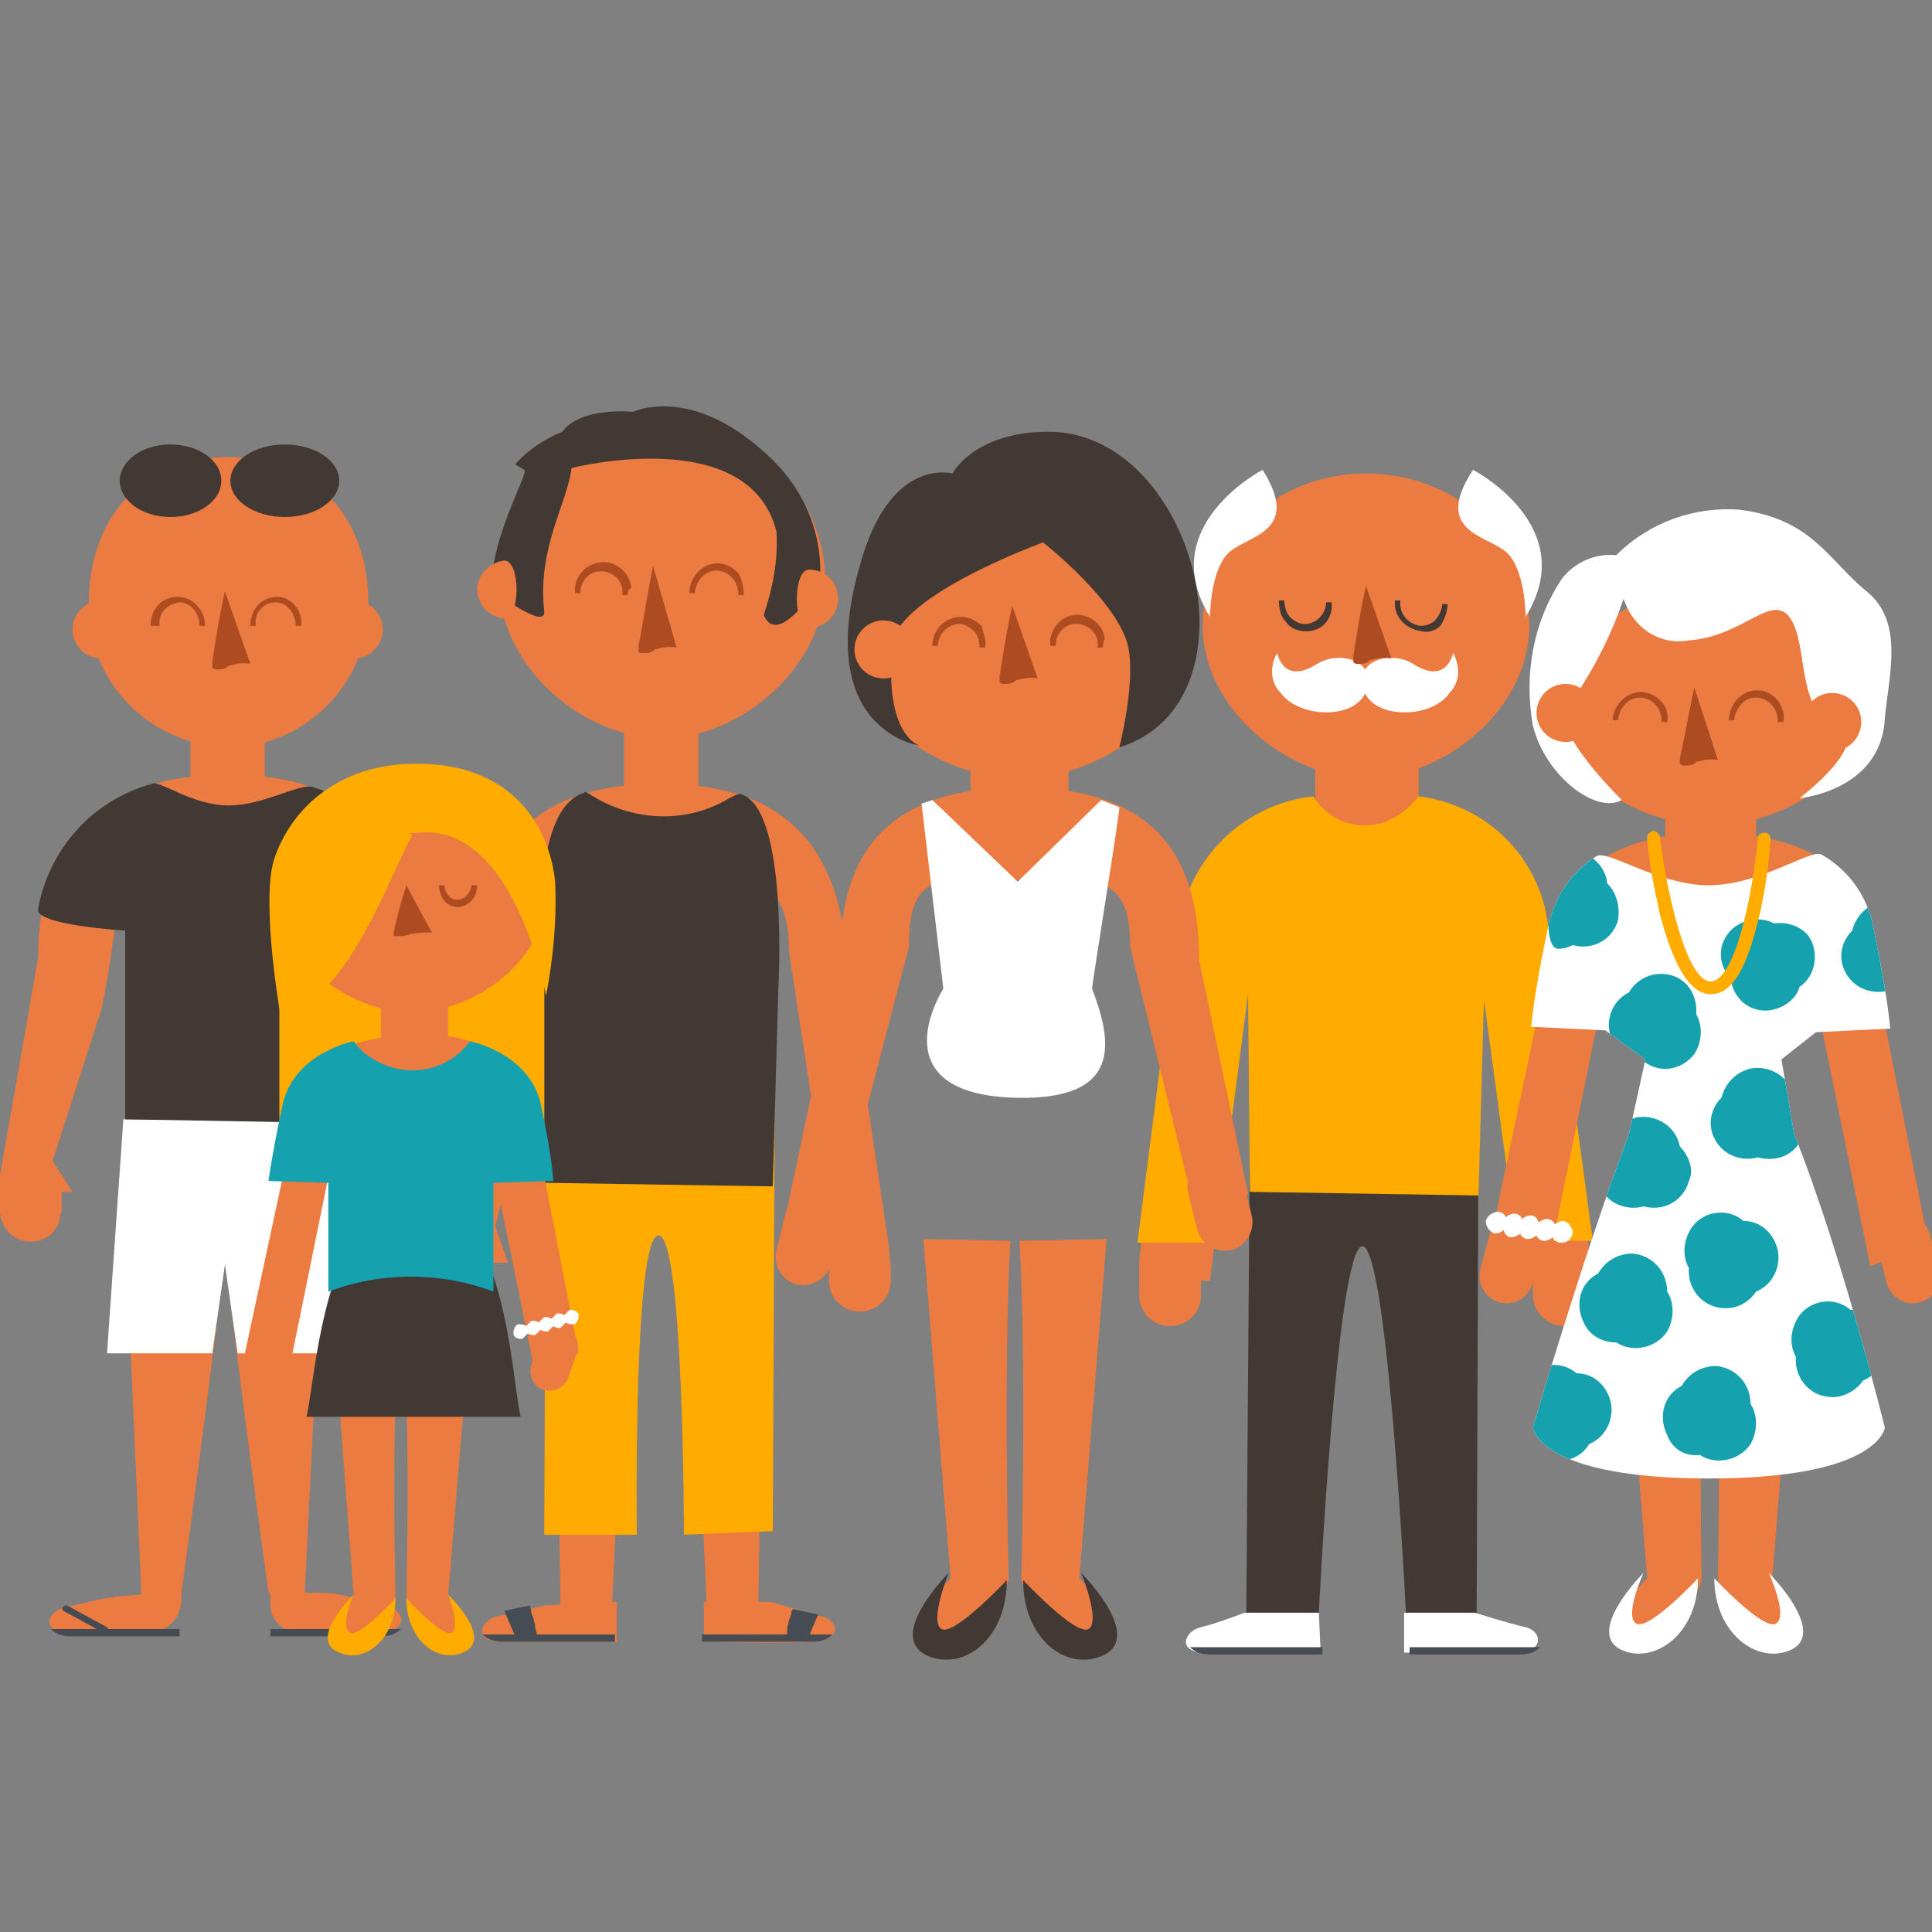 <?xml version="1.0" encoding="utf-8"?>
<!-- Generator: Adobe Illustrator 20.0.0, SVG Export Plug-In . SVG Version: 6.00 Build 0)  -->
<svg version="1.1" id="Calque_1" xmlns="http://www.w3.org/2000/svg" xmlns:xlink="http://www.w3.org/1999/xlink" x="0px" y="0px"
	 viewBox="0 0 106.5 106.5" style="enable-background:new 0 0 106.5 106.5;" xml:space="preserve">
<rect x="0" y="0" width="106.5" height="106.5" fill="#808080" stroke="none"/>
<style type="text/css">
	.st0{fill:#EB7B40;}
	.st1{fill:#FFFFFF;}
	.st2{fill:#433934;}
	.st3{fill:#454C53;}
	.st4{fill:#AD4C21;}
	.st5{fill:#FFAB00;}
	.st6{fill:#15A1AE;}
	.st7{clip-path:url(#SVGID_2_);}
</style>
<title>tribu</title>
<g>
	<g>
		<path class="st0" d="M20.3,33.2c0.1,4.3-3.3,7.9-7.6,8c0,0-0.1,0-0.1,0c-4.3-0.1-7.8-3.6-7.7-7.9c0,0,0-0.1,0-0.1
			c0-4.4,2.7-8,7.7-8S20.3,28.8,20.3,33.2z"/>
		<circle class="st0" cx="5.6" cy="34.7" r="1.6"/>
		<circle class="st0" cx="19.5" cy="34.7" r="1.6"/>
		<rect x="10.5" y="40.7" class="st0" width="4.1" height="2.7"/>
		<path class="st0" d="M12.6,42.7L12.6,42.7c-6.8,0-10.5,3.4-10.5,10.1L0,64.8v1.9c0,0.8,0.5,1.5,1.3,1.7c0.9,0.2,1.8-0.3,2-1.2
			c0-0.1,0-0.3,0.1-0.4v-1.1H4L2.9,64l2.7-8.4c0.3-1.4,0.5-2.8,0.7-4.2c0.4-3.2,2.2-3.9,6.2-3.9l0.1,0.2c4,0,5.8,0.5,6.2,3.6
			c0.2,1.4,0.4,2.7,0.7,4.1l3,8.8l-1.4,1.6h0.4v1.1c0,0.9,1.1,1.7,2,1.7s2-0.7,2-1.7v-0.7L25.2,65l-2.5-12.1
			C22.7,46.1,19.3,42.7,12.6,42.7z"/>
		<path class="st0" d="M6.9,67.6L7.8,88l2.2-0.2c0,0,2.8-20.2,2.4-20.2s2.4,20.2,2.4,20.2h2l1-20.2H6.9z"/>
		<polygon class="st1" points="6.8,61.7 5.9,74.6 11.7,74.6 12.4,69.7 13.1,74.6 18.9,74.6 18.1,61.8 		"/>
		<path class="st2" d="M12.6,44.4c-2,0-3.8-1.4-4.2-1.2c-3.3,0.9-5.7,3.6-6.3,6.9c-0.2,0.9,4.8,1.2,4.8,1.2l0,10.4l11.3,0.2
			l0.4-10.6c0,0,4.3-1.2,3.9-2.4c-0.7-2.6-2.7-4.7-5.2-5.5C16.6,43.1,14.6,44.4,12.6,44.4z"/>
		<path class="st0" d="M6.6,88c-0.3,0-0.5,0.1-0.8,0.1l-2.2,0.5C2.6,88.8,2.2,90,3.8,90c1,0,2.9,0,4.4,0c1,0,1.8-0.8,1.8-1.9
			c0,0,0,0,0,0v-0.4L6.6,88z"/>
		<path class="st3" d="M2.8,89.8c0.3,0.3,0.7,0.4,1.1,0.4c1.6,0,6,0,6,0v-0.4L2.8,89.8z"/>
		<path class="st0" d="M17.5,87.8c0.7,0,1.4,0.1,2,0.3c0.6,0.2,1.4,0.4,1.9,0.5c0.9,0.2,1.2,1.3-0.5,1.4c-1,0-3,0-4.4,0
			c-0.9,0-1.6-0.7-1.6-1.6l0,0v-0.6L17.5,87.8z"/>
		<path class="st3" d="M22.1,89.8c-0.3,0.3-0.7,0.4-1.1,0.4c-1.6,0-6.1,0-6.1,0v-0.4H22.1z"/>
		<path class="st4" d="M16.6,34.5h-0.3c0-0.7-0.5-1.3-1.1-1.3c-0.7,0-1.2,0.6-1.1,1.3h-0.3c0-0.9,0.6-1.6,1.5-1.6
			C16,32.9,16.7,33.6,16.6,34.5z"/>
		<path class="st4" d="M11.3,34.5h-0.3c0-0.7-0.5-1.3-1.1-1.3c-0.7,0.1-1.2,0.6-1.1,1.3H8.3c0-0.9,0.6-1.6,1.5-1.6
			C10.6,32.9,11.3,33.6,11.3,34.5C11.3,34.5,11.3,34.5,11.3,34.5z"/>
		<path class="st4" d="M12.4,32.6c-0.3,1.3-0.5,2.6-0.7,3.9c0,0.1,0,0.2,0,0.3c0,0,0.1,0.1,0.2,0.1c0.3,0,0.5,0,0.7-0.2
			c0.4-0.1,0.8-0.2,1.2-0.1L12.4,32.6z"/>
		<path class="st3" d="M5.7,90L5.7,90l-2.2-1.2c-0.1-0.1-0.1-0.2,0-0.2c0-0.1,0.1-0.1,0.2-0.1l2.2,1.2c0.1,0.1,0.1,0.2,0,0.2
			C5.9,90,5.8,90,5.7,90L5.7,90z"/>
		<path class="st3" d="M18.8,90.2c-0.1,0-0.2-0.1-0.2-0.2c0,0,0-0.1,0.1-0.1l2-1.6c0.1-0.1,0.2-0.1,0.2,0s0.1,0.2,0,0.2c0,0,0,0,0,0
			l-1.9,1.6C18.9,90.2,18.8,90.2,18.8,90.2z"/>
		<ellipse class="st2" cx="9.4" cy="26.5" rx="2.8" ry="2"/>
		<ellipse class="st2" cx="15.7" cy="26.5" rx="3" ry="2"/>
	</g>
	<g>
		<g>
			<path class="st0" d="M84.3,34.5c0,4.6-4.7,8.4-9,8.4s-9-3.8-9-8.4s4-8.4,9-8.4S84.3,29.8,84.3,34.5z"/>
			<rect x="72.5" y="41.8" class="st0" width="5.7" height="2.7"/>
			<path class="st0" d="M75.2,43.8L75.2,43.8c-6.8,0-10.4,3.4-10.4,10.2l-2,15.4v2c0,0.9,0.7,1.7,1.7,1.7c0.9,0,1.7-0.7,1.7-1.7
				v-0.8h0.5l1.1-9.1l0.4-8c0-4.5,2.4-4.8,6.9-4.8l0.1,0.2c4.5,0,6.9,0,6.9,4.5l1.5,17.2h0.9v0.8c0,0.9,0.8,1.7,1.7,1.7
				c0.9,0,1.7-0.7,1.7-1.7v-0.7l-0.2-1.2L85.3,54C85.3,47.2,82,43.8,75.2,43.8z"/>
			<path class="st2" d="M68.9,62.5l-0.2,26.4h4c0,0,1-20.2,2.4-20.2s2.4,20.2,2.4,20.2h3.9l0.1-26.4H68.9z"/>
			<path class="st5" d="M75.2,45.5c-1.1,0-2.2-0.6-2.8-1.6c-3.8,0.4-6.9,3.4-7.4,7.2c-0.2,0.9-2.3,17.4-2.3,17.4H67l1.8-13.7
				l0.1,10.9l12.6,0.2l0.3-10.8l1.8,13.3h4.2c0,0-2.3-17.4-2.7-18.6c-0.9-3.2-3.6-5.5-6.9-5.9C77.4,44.9,76.4,45.5,75.2,45.5z"/>
			<g>
				<path class="st1" d="M68.6,88.9c-0.8,0.3-1.6,0.6-2.4,0.8c-0.9,0.2-1.4,1.4,0.3,1.4s6.3,0,6.3,0l-0.1-2.2L68.6,88.9z"/>
				<path class="st3" d="M65.6,90.8c0.3,0.3,0.7,0.4,1.1,0.4c1.7,0,6.2,0,6.2,0v-0.4H65.6z"/>
			</g>
			<g>
				<path class="st1" d="M81.3,88.9c0,0,1.9,0.6,2.8,0.8s1.1,1.4-0.6,1.4s-6.1,0-6.1,0v-2.2H81.3z"/>
				<path class="st3" d="M84.9,90.8c-0.3,0.3-0.7,0.4-1.1,0.4c-1.7,0-6.1,0-6.1,0v-0.4H84.9z"/>
			</g>
		</g>
		<path class="st1" d="M69.6,25.9c0,0-6,3.1-2.9,8.1c0,0,0-2.5,1-3.5S71.8,29.4,69.6,25.9z"/>
		<path class="st1" d="M81.2,25.9c0,0,6,3.1,2.9,8.1c0,0,0-2.5-1-3.5S78.9,29.4,81.2,25.9z"/>
		<g>
			<path class="st1" d="M75.4,37.7c0.2-1.4-1.7-1.8-2.8-1.1s-1.9,0.5-2.2-0.6c-0.4,0.7-0.4,1.6,0.2,2.2
				C71.7,39.7,75.2,39.7,75.4,37.7z"/>
			<path class="st1" d="M75.1,37.7c-0.2-1.4,1.7-1.8,2.8-1.1s1.9,0.5,2.2-0.6c0.4,0.7,0.4,1.6-0.2,2.2
				C78.9,39.7,75.3,39.7,75.1,37.7z"/>
		</g>
	</g>
	<path class="st0" d="M34.3,76.4l-0.6,13c-0.9-0.2-1.9-0.4-2.8-0.7c0-0.1-0.2-13.5-0.2-13.5"/>
	<path class="st0" d="M38.4,76.4l0.6,13c0.9-0.2,1.9-0.4,2.8-0.7c0-0.1,0.2-13.5,0.2-13.5"/>
	<g>
		<path class="st0" d="M66.1,52.9c0-5.4-2.2-8.5-7.2-9.3v-1.7h-5.4v1.7c-5,0.8-7.2,3.9-7.2,9.3L43.1,68l2.8,0.3l4.2-16.1
			c0-4.2,1.7-3.8,5.8-3.8v0.1c4.3,0,6.4-0.6,6.4,3.7l3.8,15.5l2.7-1.9L66.1,52.9z"/>
		<path class="st0" d="M56.2,68.4l4.8-0.1l-1.5,18.7c0,0,2.7,2.7,0.9,3c-3.1,0.5-4.1-2.9-4.1-2.9S56.6,75.2,56.2,68.4z"/>
		<path class="st2" d="M59.6,86.7c0,0,3.6,3.6,1.1,4.6c-2,0.8-4.3-1-4.3-4.2c0,0,2.9,3.1,3.6,2.7S59.6,86.7,59.6,86.7z"/>
		<path class="st0" d="M55.7,68.4l-4.8-0.1l1.5,18.7c0,0-2.7,2.7-0.9,3c3.1,0.5,4.1-2.9,4.1-2.9S55.3,75.2,55.7,68.4z"/>
		<path class="st2" d="M52.3,86.7c0,0-3.6,3.6-1.1,4.6c2,0.8,4.3-1,4.3-4.2c0,0-2.9,3.1-3.6,2.7S52.3,86.7,52.3,86.7z"/>
		<path class="st0" d="M65.2,35.8c0,3.9-4.7,7.1-9,7.1s-9-3.2-9-7.1s4-7.1,9-7.1S65.2,31.9,65.2,35.8z"/>
		<path class="st0" d="M45.8,69.7c-0.2,0.8-1.1,1.3-1.9,1.1l0,0c-0.8-0.2-1.3-1.1-1.1-1.9l0.5-2c0.2-0.8,1.1-1.3,1.9-1.1l0,0
			c0.8,0.2,1.3,1.1,1.1,1.9L45.8,69.7z"/>
		<path class="st0" d="M66,67.8c0.2,0.8,1.1,1.3,1.9,1.1l0,0c0.8-0.2,1.3-1.1,1.1-1.9l-0.5-2c-0.2-0.8-1.1-1.3-1.9-1.1l0,0
			c-0.8,0.2-1.3,1-1.1,1.9L66,67.8z"/>
		<path class="st2" d="M49.2,35.5c0.3-2.7,8.3-5.6,8.3-5.6s4.2,3.3,4.7,5.8c0.4,2-0.5,5.5-0.5,5.5c8-2.5,4.2-17.4-3.9-17.4
			c-4.1,0-5.3,2.3-5.3,2.3s-3.2-0.9-4.9,4.4c-3.1,9.8,3.1,10.6,3.1,10.6S48.7,40.6,49.2,35.5z"/>
		<path class="st1" d="M60.2,54.5c1.1,2.9,1.8,6.3-4.6,6c-7.2-0.4-3.6-6-3.6-6l-1.2-10.2l0.6-0.2l4.7,4.5l4.6-4.5l1,0.4
			C61.8,44.4,60.2,54.2,60.2,54.5z"/>
	</g>
	<g>
		<path class="st0" d="M45.5,32c0,4.8-4.7,8.7-9,8.7s-9-3.9-9-8.7c0.2-5,4.4-8.9,9.3-8.7C41.6,23.4,45.4,27.2,45.5,32L45.5,32z"/>
		<rect x="34.4" y="39.3" class="st0" width="4.1" height="4.6"/>
		<path class="st0" d="M36.4,43.2L36.4,43.2c-6.9,0-10.2,3.5-10.2,10.2l-2.4,15.3v2c0,0.9,0.7,1.7,1.7,1.7s1.7-0.7,1.7-1.7v-1.1h0.8
			l-0.7-2l1.8-7.1l0.5-7.9c0-4.5,2.4-4.7,6.9-4.7l0.1,0.2c4.5,0,6.9-0.1,6.9,4.4l2.4,15.7l-0.9,1.3h0.7v1.1c0,0.9,0.7,1.7,1.7,1.7
			c0.9,0,1.7-0.7,1.7-1.7v-0.7l-0.1-1.2l-2.3-15.4C46.4,46.6,43.2,43.2,36.4,43.2z"/>
		<path class="st5" d="M30.1,61.9L30,84.6h5.1c0,0-0.2-16.5,1.2-16.5s1.4,16.5,1.4,16.5l4.9-0.2l0.1-22.5H30.1z"/>
		<path class="st2" d="M40.2,44c-2.3,1.4-5.2,1.3-7.5-0.1c-0.3-0.2-0.5-0.3-0.5-0.2c-3.3,1-2.2,10.6-2.2,10.6l0,10.9l12.6,0.2
			l0.3-10.8c0,0,0.6-9.9-2-10.8C40.8,43.7,40.6,43.8,40.2,44z"/>
		<g>
			<path class="st0" d="M30,88.5c0,0-1.7,0.4-2.6,0.6s-1.4,1.4,0.3,1.4s6.3,0,6.3,0v-2.2L30,88.5z"/>
			<path class="st3" d="M26.6,90.1c0.3,0.3,0.7,0.4,1.1,0.4c1.6,0,6.2,0,6.2,0v-0.4H26.6z"/>
			<path class="st3" d="M29.5,89.6c0,0-0.1-0.4-0.1-0.4s-0.2-0.5-0.1-0.4l-0.1-0.3c-0.5,0.1-1.4,0.3-1.4,0.3l0.6,1.4h1.2
				C29.6,90,29.5,89.8,29.5,89.6z"/>
		</g>
		<g>
			<path class="st0" d="M42.5,88.3c0,0,1.9,0.6,2.8,0.8s1.2,1.3-0.5,1.4s-6,0-6,0v-2.2H42.5z"/>
			<path class="st3" d="M45.9,90.1c-0.3,0.3-0.7,0.4-1.1,0.4c-1.7,0-6.1,0-6.1,0v-0.4H45.9z"/>
			<path class="st3" d="M43.4,89.7c0,0,0.1-0.4,0.1-0.4s0.2-0.5,0.1-0.4l0.1-0.2c0.5,0.1,1.4,0.3,1.4,0.3l-0.6,1.4h-1.2
				C43.4,90.1,43.4,89.9,43.4,89.7z"/>
		</g>
		<path class="st2" d="M27.1,32.5c0,0,3,2.3,2.9,1.2c-0.4-3.5,1.3-6,1.5-7.9c0,0,9.8-2.5,11.3,3.5c0.1,1.6-0.2,3.1-0.7,4.6
			c0.8,1.9,3.1-1.8,3.1-1.8c0.2-2.8-1-5.4-3.1-7.2c-4.1-3.7-7.2-2.2-7.2-2.2s-2.9-0.3-3.9,1.1c-1,0.4-1.9,1-2.6,1.8l0.5,0.3
			C29.2,26,27,29.7,27.1,32.5z"/>
	</g>
	<path class="st4" d="M60.8,35.7h-0.3c0.1-0.7-0.4-1.2-1-1.3c-0.7-0.1-1.2,0.4-1.3,1c0,0.1,0,0.1,0,0.2h-0.3
		c-0.1-0.8,0.5-1.6,1.3-1.7c0.8-0.1,1.6,0.5,1.7,1.3C60.8,35.4,60.8,35.6,60.8,35.7L60.8,35.7z"/>
	<path class="st4" d="M54.3,35.7H54c0-0.3-0.1-0.7-0.3-0.9c-0.2-0.2-0.5-0.4-0.8-0.4c-0.7,0-1.2,0.6-1.2,1.2h-0.3
		c0-0.9,0.7-1.6,1.6-1.6c0.4,0,0.8,0.2,1.1,0.5C54.2,34.9,54.4,35.3,54.3,35.7z"/>
	<path class="st4" d="M55.8,33.4c-0.3,1.3-0.5,2.6-0.7,3.9c0,0.1,0,0.2,0,0.3c0,0,0.1,0.1,0.2,0.1c0.3,0,0.5,0,0.7-0.2
		c0.4-0.1,0.8-0.2,1.2-0.1L55.8,33.4z"/>
	<path class="st0" d="M27.8,34.1c-0.9-0.1-1.5-0.8-1.5-1.7c0.1-0.8,0.7-1.4,1.5-1.5C28.7,30.9,28.7,34.1,27.8,34.1z"/>
	<path class="st0" d="M46.2,33c0,0.9-0.7,1.6-1.6,1.6l0,0c-0.9,0-0.9-3.2,0-3.2C45.5,31.4,46.2,32.1,46.2,33z"/>
	<circle class="st0" cx="48.7" cy="35.8" r="1.6"/>
	<g>
		<rect x="15.4" y="49" class="st5" width="14.6" height="13.8"/>
		<g>
			<path class="st0" d="M29.8,63.8c0-3.9-1.4-6-5.1-6.7V54H21v3.2c-3.7,0.6-5.2,2.8-5.2,6.7l-2.3,10.7l2.5,0.6l2.4-11.8
				c0-3,4.1-1.4,4.1-1.4c3,0,4.5-1.7,4.5,1.4l2.4,11.8l2.5-0.6L29.8,63.8z"/>
			<path class="st0" d="M22.3,74.8l3.5-0.1L24.7,88c0,0,2,1.9,0.6,2.1c-2.2,0.3-2.9-2-2.9-2S22.6,79.7,22.3,74.8z"/>
			<path class="st5" d="M24.7,87.9c0,0,2.6,2.5,0.8,3.2c-1.4,0.6-3.1-0.7-3.1-3c0,0,2,2.2,2.5,1.9S24.7,87.9,24.7,87.9z"/>
			<path class="st0" d="M21.9,74.8l-3.4-0.1l1,13.3c0,0-2,1.9-0.6,2.1c2.2,0.3,2.9-2,2.9-2S21.6,79.7,21.9,74.8z"/>
			<path class="st5" d="M19.5,87.9c0,0-2.6,2.5-0.8,3.2c1.4,0.6,3.1-0.7,3.1-3c0,0-2,2.2-2.5,1.9C18.7,89.7,19.5,87.9,19.5,87.9z"/>
			<path class="st2" d="M28.7,78.1C28.2,76.1,27.9,66,22.9,66s-5.5,10-6,12.1H28.7z"/>
			<path class="st0" d="M30.2,49c0,3.8-3.9,6.8-7.5,6.8s-7.5-3.1-7.5-6.8s3.4-6.8,7.5-6.8S30.2,45.2,30.2,49z"/>
			<path class="st0" d="M15.9,75.6c0,0.6-0.5,1.1-1.1,1.1c0,0,0,0,0,0l0,0c-0.6,0-1.1-0.5-1.1-1.1c0,0,0,0,0,0v-1.5
				c0-0.6,0.5-1.1,1.1-1.1c0,0,0,0,0,0l0,0c0.6,0,1.1,0.5,1.1,1.1c0,0,0,0,0,0V75.6z"/>
			<path class="st0" d="M29.3,75.2c-0.2,0.6,0.1,1.2,0.6,1.4c0,0,0,0,0,0l0,0c0.6,0.2,1.2-0.1,1.4-0.6c0,0,0,0,0,0l0.5-1.4
				c0.2-0.6-0.1-1.2-0.6-1.4c0,0,0,0,0,0l0,0c-0.6-0.2-1.2,0.1-1.4,0.6c0,0,0,0,0,0L29.3,75.2z"/>
			<path class="st6" d="M29.8,60.8c-0.7-2.8-3.9-3.4-3.9-3.4l0,0c-1.3,1.8-3.8,2.1-5.6,0.8c-0.3-0.2-0.6-0.5-0.8-0.8l0,0
				c0,0-3.2,0.6-3.9,3.4c-0.3,1.4-0.6,2.9-0.8,4.3l3.3,0.1v6l0,0c2.9-1.1,6.2-1.1,9.1,0l0,0v-6l3.3-0.1
				C30.4,63.7,30.1,62.3,29.8,60.8z"/>
			<path class="st1" d="M28.3,73.5c0-0.2,0.1-0.5,0.3-0.5c0,0,0,0,0,0l0,0c0.1,0,0.3,0,0.4,0.1l0,0c0.1-0.1,0.2-0.2,0.3-0.3l0,0
				c0.1,0,0.3,0,0.4,0.1l0,0c0.1-0.1,0.2-0.2,0.3-0.3l0,0c0.1,0,0.3,0,0.4,0.1l0,0c0.1-0.1,0.2-0.2,0.3-0.3l0,0c0.1,0,0.3,0,0.4,0.1
				l0,0c0.1-0.1,0.2-0.2,0.3-0.3l0,0c0.2,0,0.5,0.1,0.5,0.3l0,0c0,0.2-0.1,0.5-0.3,0.5c0,0,0,0,0,0l0,0c-0.1,0-0.3,0-0.4-0.1l0,0
				c-0.1,0.1-0.2,0.2-0.3,0.3l0,0c-0.1,0-0.3,0-0.4-0.1l0,0c-0.1,0.1-0.2,0.2-0.3,0.3l0,0c-0.1,0-0.3,0-0.4-0.1l0,0
				c-0.1,0.1-0.2,0.2-0.3,0.3l0,0c-0.1,0-0.3,0-0.4-0.1l0,0c-0.1,0.1-0.2,0.2-0.3,0.3h-0.1C28.5,73.8,28.3,73.7,28.3,73.5z"/>
			<path class="st5" d="M23.1,45.9c-2.8,0.2-0.2-0.2-0.4,0.2c-1,1.6-3.8,9.9-7.3,9.5c0,0-1-5.9-0.3-8.2c0.8-2.5,3.3-5.4,8.1-5.3
				c5.2,0.1,7.1,3.6,7.4,6.5c0.1,2.1-0.1,4.2-0.5,6.3C30.1,54.9,28.4,45.4,23.1,45.9z"/>
		</g>
	</g>
	<path class="st4" d="M22.4,48.8c-0.3,0.9-0.5,1.7-0.7,2.6c0,0.1,0,0.1,0,0.2c0,0,0.1,0,0.2,0c0.2,0,0.5,0,0.7-0.1
		c0.4-0.1,0.8-0.1,1.2-0.1L22.4,48.8z"/>
	<g>
		<path class="st0" d="M103.6,54.9c0-5.1-1.8-8-6.8-8.8v-1.7h-5v1.7c-4.7,0.8-6.8,3.7-6.8,8.8l-3,14.2l3.3,0.8l3.2-15.7
			c0-4,1.6-3.6,5.4-3.6v0c4,0,6-0.5,6,3.5l3.2,15.7l3.2-1.3L103.6,54.9z"/>
		<path class="st0" d="M94.5,69.5l4.6-0.1L97.7,87c0,0,2.6,2.5,0.8,2.8c-2.9,0.5-3.8-2.7-3.8-2.7S94.9,75.9,94.5,69.5z"/>
		<path class="st1" d="M97.5,86.7c0,0,3.4,3.4,1.1,4.3c-1.8,0.7-4.1-1-4.1-4c0,0,2.7,2.9,3.4,2.5S97.5,86.7,97.5,86.7z"/>
		<path class="st0" d="M94,69.5l-4.6-0.1L90.8,87c0,0-2.6,2.5-0.8,2.8c2.9,0.5,3.8-2.7,3.8-2.7S93.6,75.9,94,69.5z"/>
		<path class="st1" d="M90.6,86.7c0,0-3.4,3.4-1.1,4.3c1.8,0.7,4.1-1,4.1-4c0,0-2.7,2.9-3.4,2.5S90.6,86.7,90.6,86.7z"/>
		<path class="st0" d="M102.8,39c0,3.6-4.4,6.5-8.5,6.5s-8.5-2.9-8.5-6.5s3.8-6.5,8.5-6.5S102.8,35.4,102.8,39z"/>
		<path class="st0" d="M84.5,70.7c-0.2,0.8-1,1.3-1.8,1.1l0,0c-0.8-0.2-1.3-1-1.1-1.8l0.5-1.9c0.2-0.8,1-1.3,1.8-1.1l0,0
			c0.8,0.2,1.3,1,1.1,1.8L84.5,70.7z"/>
		<path class="st1" d="M86,68.5c-0.2,0-0.4-0.2-0.4-0.3l0,0c-0.1,0.1-0.3,0.2-0.5,0.2l0,0c-0.2,0-0.4-0.2-0.4-0.3l0,0
			c-0.1,0.1-0.3,0.2-0.5,0.2l0,0c-0.2,0-0.4-0.2-0.4-0.3l0,0c-0.1,0.1-0.3,0.2-0.5,0.2l0,0c-0.2,0-0.4-0.2-0.4-0.4l0,0
			c-0.1,0.1-0.3,0.2-0.5,0.2l0,0c-0.3-0.1-0.5-0.4-0.5-0.7l0,0c0.1-0.3,0.4-0.5,0.7-0.5l0,0c0.2,0,0.4,0.2,0.4,0.3l0,0
			c0.1-0.1,0.3-0.2,0.5-0.2l0,0c0.2,0,0.4,0.2,0.4,0.3l0,0c0.1-0.1,0.3-0.2,0.5-0.2l0,0c0.2,0,0.4,0.2,0.4,0.4l0,0
			c0.1-0.1,0.3-0.2,0.5-0.2l0,0c0.2,0,0.4,0.2,0.4,0.3l0,0c0.1-0.1,0.3-0.2,0.5-0.2l0,0c0.3,0.1,0.5,0.4,0.5,0.7c0,0,0,0,0,0l0,0
			c-0.1,0.3-0.3,0.5-0.6,0.5L86,68.5L86,68.5z"/>
		<path class="st1" d="M98.2,58.4l1.9-1.5l4.1-0.2c-0.2-2-0.6-3.9-1-5.9c-0.4-1.6-1.4-2.9-2.8-3.7c-0.6-0.3-3.4,1.7-6.2,1.7
			s-5.6-2-6.2-1.6c-1.3,0.8-2.2,2.1-2.6,3.6c-0.4,1.9-0.8,3.9-1,5.8l4.1,0.2l2.2,1.6l-0.9,4.1c-2.6,6.9-5.3,16.2-5.3,16.2
			s0.3,2.8,9.7,2.8s9.7-2.8,9.7-2.8s-2.3-9.4-5-16.2L98.2,58.4z"/>
		<path class="st1" d="M89.5,33c0.5,1.6,2,2.6,3.6,2.3c3-0.2,4.6-2.7,5.6-1.2s0.3,5.1,2.5,5.9s-2,4-2,4s4.5-0.4,4.7-4.4
			c0.2-2.3,1.1-5.3-1-7s-3-4-7-4.5c-2.5-0.2-5,0.7-6.8,2.5c-1.2-0.1-2.3,0.4-3,1.3c-1.6,2.4-2.1,5.3-1.6,8.1
			c0.7,2.8,3.5,4.9,4.9,4.1c0,0-4-3.9-3-5.1C87.7,37.2,88.8,35.1,89.5,33z"/>
	</g>
	<circle class="st0" cx="101" cy="39.8" r="1.6"/>
	<circle class="st0" cx="86.3" cy="39.3" r="1.6"/>
	<path class="st2" d="M72,34.8L72,34.8c-0.5,0-0.9-0.2-1.1-0.5c-0.3-0.3-0.4-0.7-0.4-1.2h0.3c0,0.3,0.1,0.7,0.3,0.9
		c0.2,0.2,0.5,0.4,0.8,0.4c0.7,0,1.2-0.6,1.2-1.2h0.3C73.5,34.1,72.9,34.8,72,34.8z"/>
	<path class="st2" d="M78.4,34.8L78.4,34.8c-0.9-0.1-1.6-0.8-1.5-1.7c0,0,0,0,0,0h0.3c-0.1,0.7,0.4,1.3,1.1,1.4c0,0,0,0,0,0
		c0.3,0,0.6-0.1,0.8-0.3c0.2-0.2,0.4-0.6,0.4-0.9h0.3c0,0.4-0.2,0.9-0.4,1.2C79.2,34.7,78.8,34.9,78.4,34.8z"/>
	<path class="st4" d="M75.3,32.3c-0.3,1.3-0.5,2.6-0.7,3.9c0,0.1,0,0.2,0,0.3c0,0,0.1,0.1,0.2,0.1c0.3,0,0.5,0,0.7-0.2
		c0.4-0.1,0.8-0.2,1.2-0.1L75.3,32.3z"/>
	<path class="st4" d="M41,32.8h-0.3c0-0.3-0.1-0.7-0.3-0.9c-0.4-0.5-1.1-0.6-1.6-0.2c0,0-0.1,0.1-0.1,0.1c-0.2,0.2-0.4,0.6-0.4,0.9
		h-0.3c0-0.5,0.2-0.9,0.5-1.2c0.6-0.6,1.5-0.6,2.1,0c0,0,0.1,0.1,0.1,0.1C40.9,31.9,41,32.4,41,32.8z"/>
	<path class="st4" d="M25.2,50L25.2,50c-0.6,0-1-0.6-1-1.2h0.3c0,0.4,0.3,0.8,0.7,0.8c0.4,0,0.7-0.3,0.8-0.8h0.3
		C26.3,49.5,25.8,50,25.2,50C25.2,50,25.2,50,25.2,50z"/>
	<path class="st4" d="M34.6,32.8h-0.3c0.1-0.7-0.4-1.2-1-1.3c-0.7-0.1-1.2,0.4-1.3,1c0,0.1,0,0.1,0,0.2h-0.3
		c-0.1-0.8,0.5-1.6,1.4-1.7c0.8-0.1,1.6,0.5,1.7,1.4C34.6,32.5,34.6,32.7,34.6,32.8L34.6,32.8z"/>
	<path class="st4" d="M36,31.2c-0.3,1.4-0.5,2.9-0.8,4.4c0,0.1,0,0.2,0,0.3c0,0.1,0.1,0.1,0.2,0.1c0.3,0,0.5,0,0.7-0.2
		c0.4-0.1,0.8-0.2,1.2-0.1L36,31.2z"/>
	<path class="st4" d="M98.3,39.8H98c0-0.3-0.1-0.7-0.3-0.9c-0.4-0.5-1.1-0.6-1.6-0.2c0,0-0.1,0.1-0.1,0.1c-0.2,0.2-0.4,0.6-0.4,0.9
		h-0.3c0-0.4,0.2-0.9,0.5-1.2c0.6-0.6,1.5-0.6,2.1,0c0,0,0.1,0.1,0.1,0.1C98.2,38.9,98.4,39.3,98.3,39.8z"/>
	<path class="st4" d="M91.9,39.8h-0.3c0-0.3-0.1-0.7-0.3-0.9c-0.4-0.5-1.1-0.6-1.6-0.2c0,0-0.1,0.1-0.1,0.1
		c-0.2,0.2-0.4,0.6-0.4,0.9h-0.3c0-0.4,0.2-0.8,0.5-1.1c0.6-0.6,1.5-0.6,2.1,0c0,0,0.1,0.1,0.1,0.1C91.8,38.9,92,39.3,91.9,39.8z"/>
	<path class="st4" d="M93.4,37.9c-0.3,1.3-0.5,2.6-0.8,3.9c0,0.1,0,0.2,0,0.3c0,0,0.1,0.1,0.2,0.1c0.3,0,0.5,0,0.7-0.2
		c0.4-0.1,0.8-0.2,1.2-0.1L93.4,37.9z"/>
	<g>
		<defs>
			<path id="SVGID_1_" d="M98.2,58.4l1.9-1.5l4.1-0.2c-0.2-2-0.6-3.9-1-5.9c-0.4-1.6-1.4-2.9-2.8-3.7c-0.6-0.3-3.4,1.7-6.2,1.7
				s-5.6-2-6.2-1.6c-1.3,0.8-2.2,2.1-2.6,3.6c-0.4,1.9-0.8,3.9-1,5.8l4.1,0.2l2.2,1.6l-0.9,4.1c-2.6,6.9-5.3,16.2-5.3,16.2
				s0.3,2.8,9.7,2.8s9.7-2.8,9.7-2.8s-2.3-9.4-5-16.2L98.2,58.4z"/>
		</defs>
		<clipPath id="SVGID_2_">
			<use xlink:href="#SVGID_1_"  style="overflow:visible;"/>
		</clipPath>
		<g class="st7">
			<g>
				<path class="st6" d="M92.6,63.2c-0.2-1.1-1.3-1.8-2.4-1.6c-0.8,0.2-1.4,0.8-1.6,1.6c-0.8,0.8-0.8,2,0,2.8c0.5,0.5,1.3,0.7,2,0.5
					c1.1,0.3,2.2-0.3,2.5-1.4C93.4,64.5,93.1,63.7,92.6,63.2L92.6,63.2z"/>
				<path class="st6" d="M96.8,71.2c1-0.4,1.5-1.6,1.1-2.6c-0.3-0.8-1-1.3-1.8-1.3c-0.8-0.7-2.1-0.6-2.8,0.3
					c-0.5,0.7-0.6,1.6-0.2,2.3C93,71,93.8,72,94.9,72.1C95.7,72.2,96.4,71.8,96.8,71.2L96.8,71.2z"/>
				<path class="st6" d="M102.7,76.1c1-0.4,1.5-1.6,1.1-2.6c-0.3-0.8-1-1.3-1.8-1.3c-0.8-0.7-2.1-0.6-2.8,0.3
					c-0.5,0.7-0.6,1.6-0.2,2.3c-0.1,1.1,0.7,2.1,1.8,2.2C101.5,77.1,102.3,76.7,102.7,76.1L102.7,76.1z"/>
				<path class="st6" d="M87.6,79.6c1-0.4,1.5-1.6,1.1-2.6c-0.3-0.8-1-1.3-1.8-1.3c-0.8-0.7-2.1-0.6-2.8,0.3
					c-0.5,0.7-0.6,1.6-0.2,2.3c-0.1,1.1,0.7,2.1,1.8,2.2C86.4,80.6,87.2,80.3,87.6,79.6L87.6,79.6z"/>
				<path class="st6" d="M89.1,74c0.9,0.6,2.2,0.3,2.8-0.6c0.4-0.7,0.4-1.6,0-2.2c0-1.1-0.8-2-1.9-2.1c-0.8,0-1.5,0.4-1.9,1.1
					c-1,0.5-1.3,1.7-0.8,2.7C87.6,73.6,88.3,74,89.1,74L89.1,74z"/>
				<path class="st6" d="M93.7,80.2c0.9,0.6,2.2,0.3,2.8-0.6c0.4-0.7,0.4-1.6,0-2.2c0-1.1-0.8-2-1.9-2.1c-0.8,0-1.5,0.4-1.9,1.1
					c-1,0.5-1.3,1.7-0.8,2.7C92.2,79.9,92.9,80.3,93.7,80.2L93.7,80.2z"/>
				<path class="st6" d="M98.9,60.5c-0.2-1.1-1.3-1.8-2.4-1.6c-0.8,0.2-1.4,0.8-1.6,1.6c-0.8,0.8-0.8,2,0,2.8c0.5,0.5,1.3,0.7,2,0.5
					c1.1,0.3,2.2-0.2,2.5-1.3C99.8,61.9,99.6,61,98.9,60.5z"/>
				<path class="st6" d="M106.1,51.3c-0.2-1.1-1.3-1.8-2.4-1.6c-0.8,0.2-1.4,0.8-1.6,1.6c-0.8,0.8-0.8,2,0,2.8
					c0.5,0.5,1.3,0.7,2,0.5c1.1,0.3,2.2-0.3,2.5-1.4C106.9,52.6,106.7,51.8,106.1,51.3L106.1,51.3z"/>
				<path class="st6" d="M97.8,50.9c-1-0.5-2.2-0.1-2.7,0.8c-0.4,0.7-0.3,1.6,0.3,2.2c0.1,1.1,1,1.9,2.1,1.8
					c0.8-0.1,1.5-0.6,1.7-1.3c0.9-0.6,1.1-1.9,0.5-2.8C99.3,51.1,98.6,50.8,97.8,50.9L97.8,50.9z"/>
				<path class="st6" d="M93.5,55.9c0.1-1.1-0.6-2.1-1.7-2.2c-0.8-0.1-1.6,0.3-2,1c-1,0.5-1.4,1.7-0.9,2.7c0.3,0.7,1,1.1,1.7,1.1
					c0.9,0.7,2.1,0.5,2.8-0.4C93.8,57.5,93.9,56.6,93.5,55.9z"/>
				<path class="st6" d="M88.6,48.7c-0.1-1-1-1.8-2-1.8c-1.1,0-1.8,5.4-0.7,5.4c0.3,0,0.6-0.1,0.8-0.2c1.1,0.3,2.2-0.3,2.5-1.4
					C89.3,49.9,89.1,49.2,88.6,48.7L88.6,48.7z"/>
			</g>
		</g>
	</g>
	<path class="st5" d="M94.3,54.8c-1.1,0-2-1.4-2.8-4.4c-0.3-1.4-0.6-2.8-0.7-4.2c0-0.2,0.1-0.3,0.3-0.4c0.2,0,0.3,0.1,0.4,0.3
		c0.4,3.3,1.5,8,2.8,8s2.3-4.6,2.6-7.9c0-0.2,0.2-0.3,0.4-0.3c0.2,0,0.3,0.2,0.3,0.4c-0.1,1.4-0.3,2.8-0.6,4.1
		C96.3,53.4,95.5,54.8,94.3,54.8z"/>
</g>
<path class="st0" d="M104,70.7c0.2,0.8,1,1.3,1.8,1.1l0,0c0.8-0.2,1.3-1,1.1-1.8l-0.5-1.9c-0.2-0.8-1-1.3-1.8-1.1l0,0
	c-0.8,0.2-1.3,1-1.1,1.8L104,70.7z"/>
</svg>
